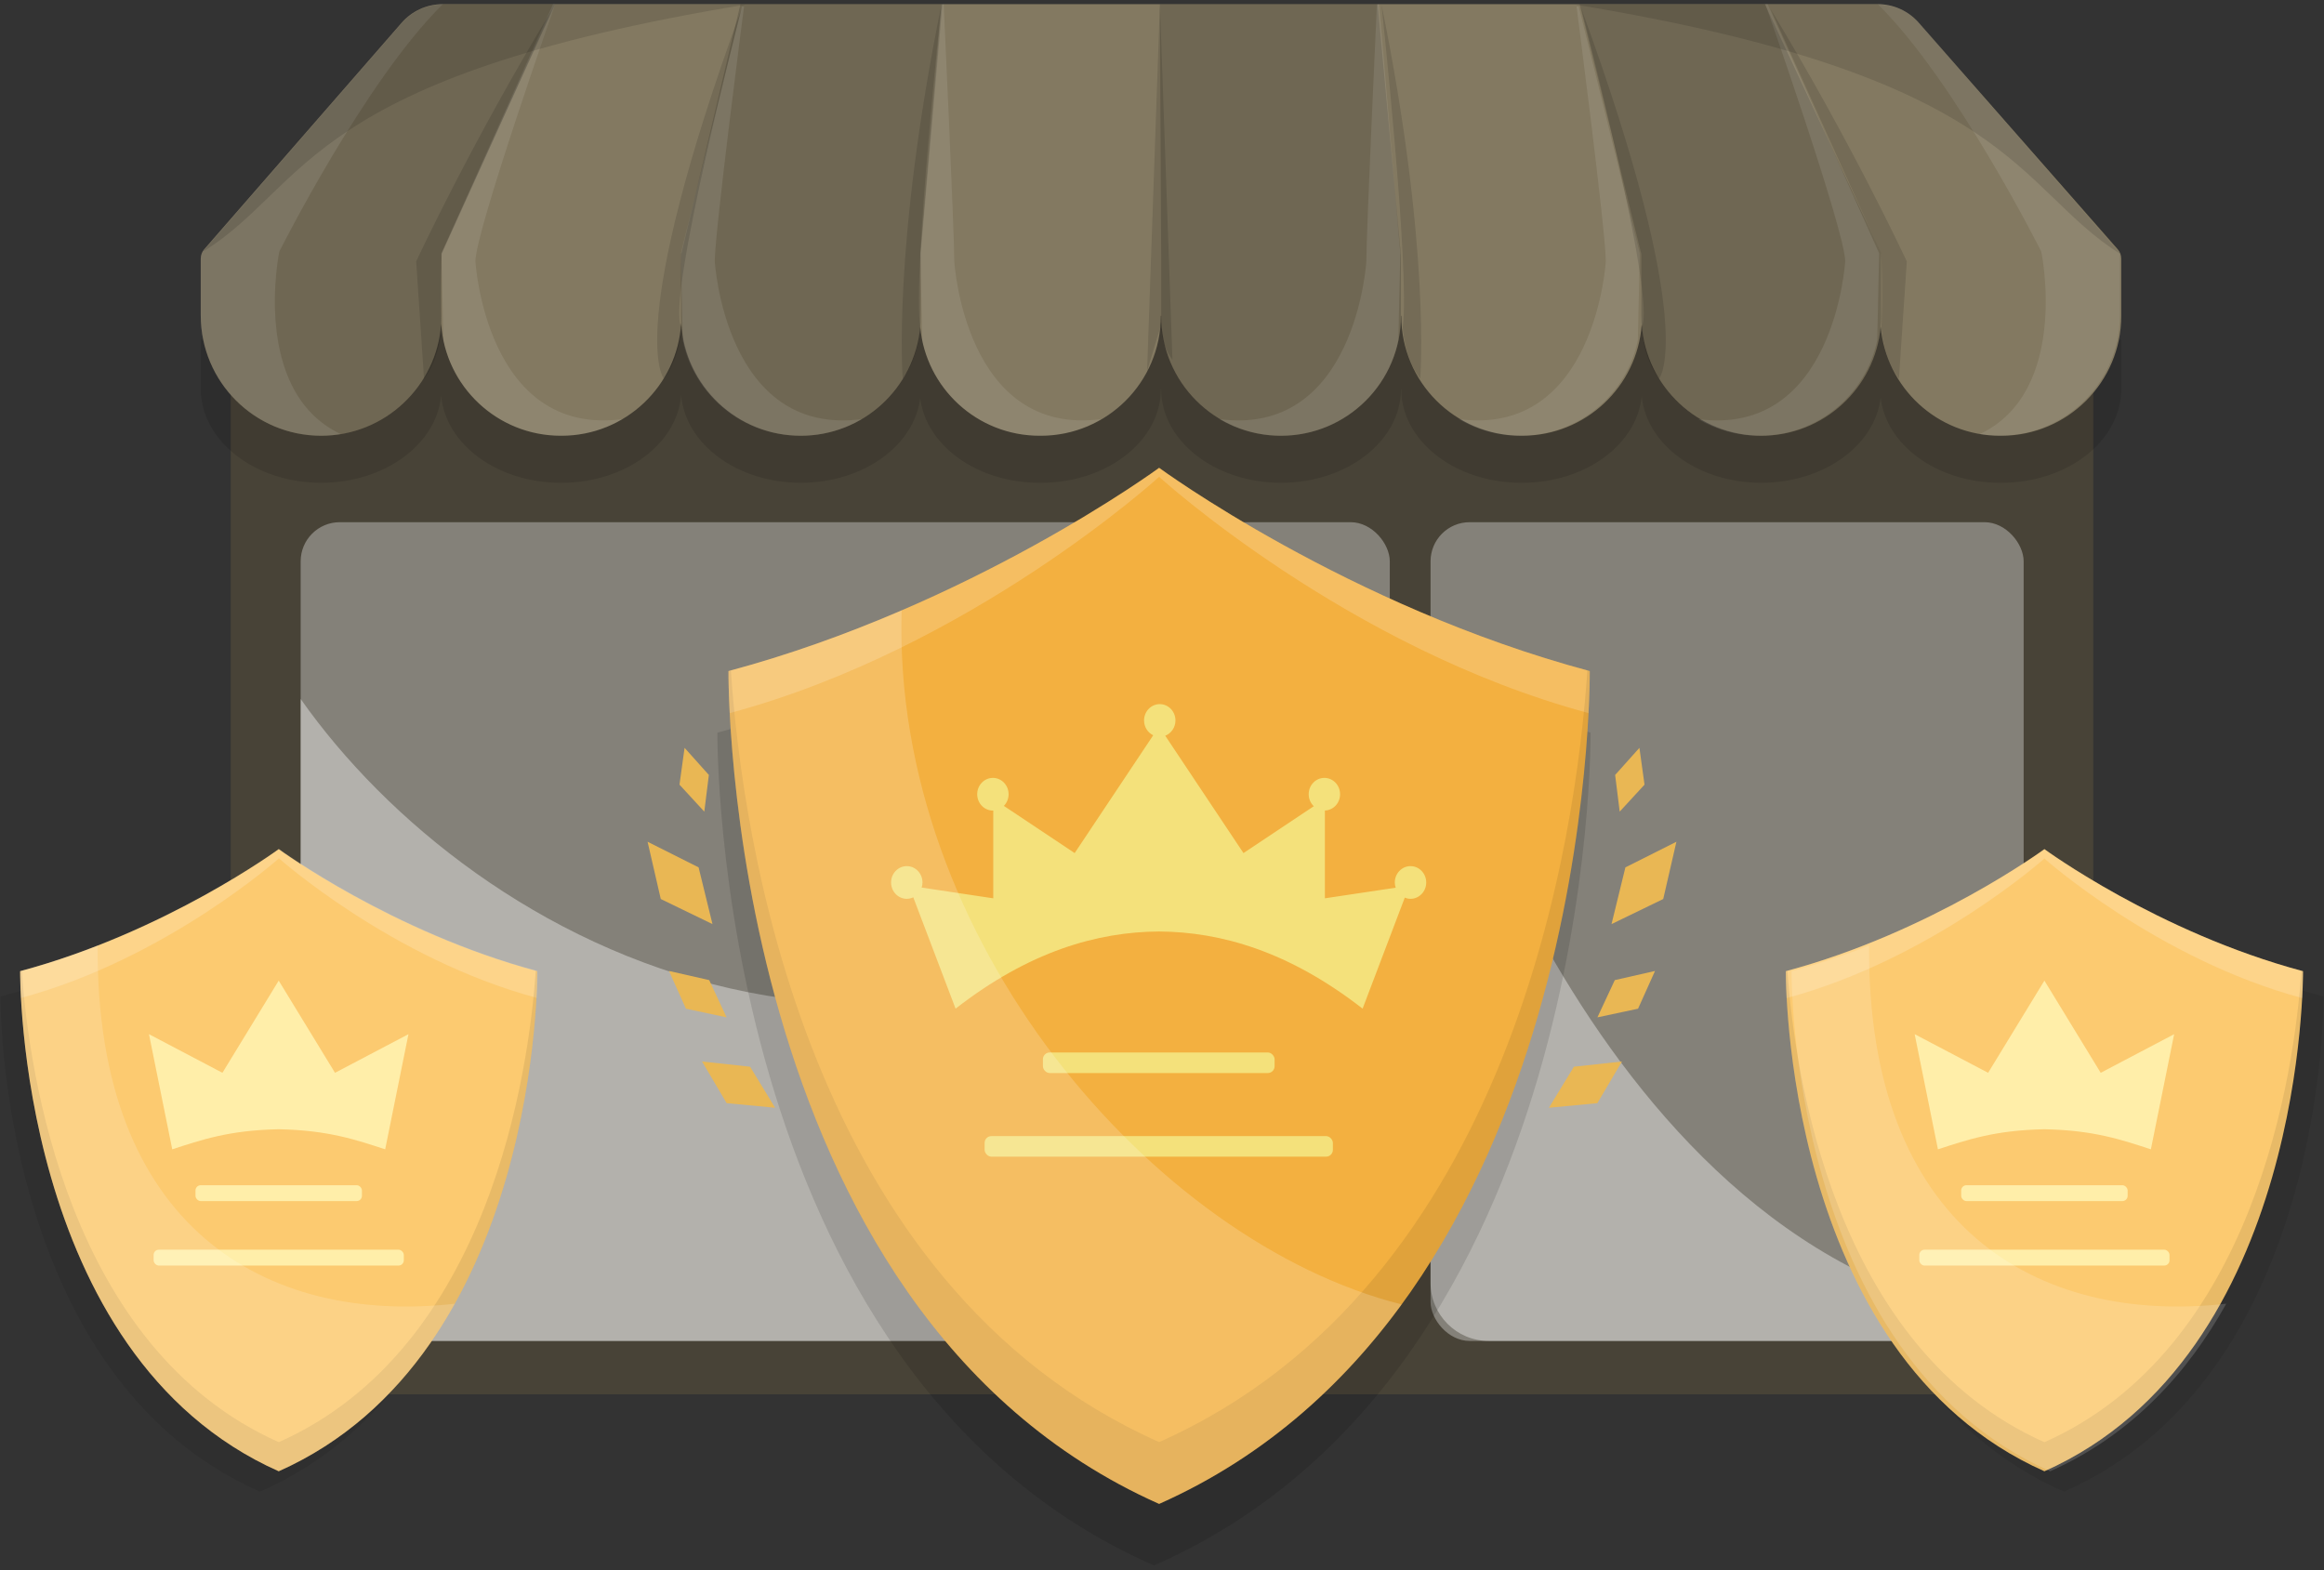 <?xml version="1.0" encoding="UTF-8"?><svg xmlns="http://www.w3.org/2000/svg" viewBox="0 0 739.904 500"><rect x="0" y="0" width="739.904" height="500" fill="#333333" stroke="none"/><g id="a"><rect x="73.458" y="81.21" width="592.989" height="362.742" style="fill:#7e6e42; opacity:.28;"/><path d="M597.829,46.268H140.944c-5.019,0-9.793,1.698-13.091,4.657l-63.94,57.368v15.457c0,16.549,17.157,29.964,38.32,29.964h0c20.261,0,36.838-12.298,38.216-27.867,1.305,15.56,17.849,27.867,38.078,27.867h.251c20.309,0,36.907-12.404,38.096-28.051,1.189,15.647,17.787,28.051,38.096,28.051h0c19.87,0,36.188-11.873,37.998-27.041,1.81,15.168,18.128,27.041,37.998,27.041h.448c21.081,0,38.171-13.363,38.171-29.848h.101c0,16.484,17.09,29.848,38.171,29.848h0c21.082,0,38.171-13.363,38.171-29.848h.101c0,16.484,17.09,29.848,38.171,29.848h.318c20.16,0,36.658-12.223,38.063-27.707,1.405,15.484,17.903,27.707,38.063,27.707h0c19.92,0,36.267-11.933,38.009-27.155,1.742,15.222,18.089,27.155,38.009,27.155h.425c21.081,0,38.171-13.363,38.171-29.848v-15.573l-64.487-57.408c-3.297-2.935-8.051-4.618-13.047-4.618Z" style="opacity:.12;"/><path d="M597.829,1.326H140.944c-5.019,0-9.793,2.172-13.091,5.956l-62.823,72.085c-.72,.826-1.116,1.885-1.116,2.98v18.068c0,21.164,17.157,38.32,38.32,38.32h0c20.261,0,36.838-15.727,38.216-35.638,1.305,19.899,17.849,35.638,38.078,35.638h.251c20.309,0,36.907-15.863,38.096-35.873,1.189,20.011,17.787,35.873,38.096,35.873h0c19.87,0,36.188-15.185,37.998-34.582,1.81,19.398,18.128,34.582,37.998,34.582h.448c21.081,0,38.171-17.09,38.171-38.171h.101c0,21.082,17.09,38.171,38.171,38.171h0c21.082,0,38.171-17.09,38.171-38.171h.101c0,21.082,17.09,38.171,38.171,38.171h.318c20.16,0,36.658-15.631,38.063-35.433,1.405,19.802,17.903,35.433,38.063,35.433h0c19.92,0,36.267-15.261,38.009-34.728,1.742,19.467,18.089,34.728,38.009,34.728h.425c21.081,0,38.171-17.09,38.171-38.171v-18.207c0-1.102-.401-2.166-1.128-2.993L610.876,7.232c-3.297-3.754-8.051-5.905-13.047-5.905Z" style="fill:#837961;"/><path d="M300.057,1.326h-64.321l-18.77,79.322h-.166v.7l-.008,.036h.008v19.18c0,21.082,17.09,38.171,38.171,38.171h0c21.081,0,38.171-17.09,38.171-38.171v-19.916h-.016L300.057,1.326Z" style="opacity:.15;"/><path d="M176.769,1.326h-35.825c-5.02,0-9.794,2.172-13.092,5.956l-62.827,72.095c-.72,.826-1.117,1.885-1.116,2.981l.004,18.058c0,21.164,17.157,38.32,38.32,38.32h0c21.164,0,38.32-17.157,38.32-38.32v-19.767S176.769,1.326,176.769,1.326Z" style="opacity:.15;"/><path d="M561.894,1.326h-58.967l19.649,79.655v19.583c0,21.082,17.09,38.171,38.171,38.171h0c21.081,0,38.171-17.09,38.171-38.171v-19.916L561.894,1.326Z" style="opacity:.15;"/><path d="M438.606,1.326h-69.323l.405,80.058v19.18c0,21.082,17.09,38.171,38.171,38.171h0c21.082,0,38.171-17.09,38.171-38.171v-19.18L438.606,1.326Z" style="opacity:.15;"/><rect x="455.453" y="166.262" width="188.827" height="260.685" rx="12.46" ry="12.46" style="fill:#fff; opacity:.33;"/><rect x="95.723" y="166.262" width="346.748" height="260.685" rx="12.46" ry="12.46" style="fill:#fff; opacity:.33;"/><path d="M95.723,222.543v185.899c0,10.22,8.285,18.505,18.505,18.505H423.966c10.22,0,18.505-8.285,18.505-18.505V252.892c-152.392,127.692-292.164,47.228-346.748-30.348Z" style="fill:#fff; opacity:.38;"/><path d="M473.958,426.947h151.817c5.892,0,11.129-2.763,14.518-7.054-133.828-18.227-184.84-204.42-184.84-204.42v192.969c0,10.22,8.285,18.505,18.505,18.505Z" style="fill:#fff; opacity:.38;"/><path d="M140.995,1.326h-.05c-5.02,0-9.794,2.172-13.092,5.956l-62.827,72.095c-.72,.826-1.117,1.885-1.116,2.981l.004,18.058c0,21.164,17.157,38.32,38.32,38.32h0c2.134,0,4.225-.183,6.265-.518-28.816-13.642-19.578-58.105-19.578-58.105,0,0,27.344-54.521,52.074-78.787Z" style="fill:#fff; opacity:.09;"/><path d="M176.065,1.326l-35.511,79.322,.611,27.692c3.592,17.351,18.948,30.395,37.363,30.395h.251c7.073,0,13.692-1.928,19.371-5.281-43.492,5.681-46.791-50.258-46.791-50.258,0-9.499,25.411-81.872,25.411-81.872h-.705Z" style="fill:#fff; opacity:.09;"/><path d="M236.186,2.062l-19.423,78.587,.611,27.692c3.592,17.351,18.948,30.395,37.363,30.395h.251c7.073,0,13.692-1.928,19.371-5.281-43.492,5.681-46.791-50.258-46.791-50.258,0-9.499,9.323-81.136,9.323-81.136h-.705Z" style="fill:#fff; opacity:.09;"/><path d="M299.747,1.415l-6.735,79.233,.611,27.692c3.592,17.351,18.948,30.395,37.363,30.395h.251c7.073,0,13.692-1.928,19.371-5.281-43.492,5.681-46.791-50.258-46.791-50.258,0-9.499-3.365-81.783-3.365-81.783h-.705Z" style="fill:#fff; opacity:.09;"/><path d="M597.829,1.326h.05c5.02,0,9.794,2.172,13.092,5.956l63.944,73.376-.004,19.757c0,21.164-17.157,38.32-38.32,38.32h-0c-2.134,0-4.225-.183-6.265-.518,28.816-13.642,19.578-58.105,19.578-58.105,0,0-27.344-54.521-52.074-78.787Z" style="fill:#fff; opacity:.09;"/><path d="M562.759,1.326l35.511,79.322-.611,27.692c-3.592,17.351-18.948,30.395-37.363,30.395h-.251c-7.073,0-13.692-1.928-19.371-5.281,43.492,5.681,46.791-50.258,46.791-50.258,0-9.499-25.411-81.872-25.411-81.872h.705Z" style="fill:#fff; opacity:.09;"/><path d="M502.637,2.062l19.423,78.587-.611,27.692c-3.592,17.351-18.948,30.395-37.363,30.395h-.251c-7.073,0-13.692-1.928-19.371-5.281,43.492,5.681,46.791-50.258,46.791-50.258,0-9.499-9.323-81.136-9.323-81.136h.705Z" style="fill:#fff; opacity:.09;"/><path d="M439.077,1.415l6.735,79.233-.611,27.692c-3.592,17.351-18.948,30.395-37.363,30.395h-.251c-7.073,0-13.692-1.928-19.371-5.281,43.492,5.681,46.791-50.258,46.791-50.258,0-9.499,3.365-81.783,3.365-81.783h.705Z" style="fill:#fff; opacity:.09;"/><path d="M365.207,118.101l4.484-14.796s-.448,5.829,3.587,11.209l-3.994-113.188-4.077,116.775Z" style="opacity:.12;"/><path d="M299.747,1.415s-9.172,85.127-6.777,102.739c0,0-.258,9.358-5.564,16.432,0,0-3.421-41.79,12.341-119.171Z" style="opacity:.12;"/><path d="M236.139,2.651s-24.304,93.477-19.197,101.503c0,0-.258,9.358-5.564,16.432,0,0-12.941-14.799,24.761-117.935Z" style="opacity:.12;"/><path d="M175.829,2.953l-35.196,77.885s-.598,10.959-.069,23.317c0,0-.258,9.358-5.564,16.432l-2.496-37.357S150.112,45.305,175.829,2.953Z" style="opacity:.12;"/><path d="M439.826,1.415s9.172,85.127,6.777,102.739c0,0,.258,9.358,5.564,16.432,0,0,3.421-41.79-12.341-119.171Z" style="opacity:.12;"/><path d="M503.434,2.651s24.304,93.477,19.197,101.503c0,0,.258,9.358,5.564,16.432,0,0,12.941-14.799-24.761-117.935Z" style="opacity:.12;"/><path d="M563.744,2.953l35.196,77.885s.598,10.959,.069,23.317c0,0,.258,9.358,5.564,16.432l2.496-37.357s-17.608-37.925-43.325-80.277Z" style="opacity:.12;"/><path d="M237.534,1.438h-96.554c-5.019,0-9.793,2.172-13.091,5.956l-62.991,72.33,.096,.193C98.465,58.833,97.082,24.51,237.534,1.438Z" style="opacity:.12;"/><path d="M501.404,1.438h96.554c5.019,0,9.793,2.172,13.091,5.956l63.94,73.366v.062c-33.471-21.083-33.133-56.312-173.585-79.385Z" style="opacity:.12;"/></g><g id="b"><g><path d="M367.404,498.431c140.985-61.853,139.003-265.166,139.003-265.166-78.136-20.618-139.003-64.716-139.003-64.716,0,0-60.867,44.099-139.003,64.716,0,0-1.982,203.313,139.003,265.166Z" style="opacity:.12;"/><path d="M369.038,478.833c139.058-61.853,137.104-265.166,137.104-265.166-77.069-20.618-137.104-64.716-137.104-64.716,0,0-60.035,44.099-137.104,64.716,0,0-1.955,203.313,137.104,265.166Z" style="fill:#f3b040;"/><path d="M369.038,151.819s59.832,54.557,136.712,75.219c.438-8.48,.392-13.37,.392-13.37-77.069-20.618-137.104-64.717-137.104-64.717,0,0-60.035,44.099-137.104,64.717,0,0-.046,4.89,.392,13.37,76.879-20.662,136.711-75.219,136.711-75.219Z" style="fill:#fff; opacity:.18;"/><path d="M505.384,213.46c-3.543,52.343-23.573,195.532-136.346,245.693-112.773-50.161-132.803-193.35-136.346-245.693-.253,.068-.504,.139-.758,.207,0,0-1.955,203.313,137.104,265.166,139.058-61.853,137.104-265.166,137.104-265.166-.253-.068-.505-.139-.758-.207Z" style="opacity:.08;"/><polygon points="217.951 238.106 216.33 249.83 224.23 258.418 225.683 246.743 217.951 238.106" style="fill:#e9b754;"/><polygon points="206.174 268.009 210.372 286.242 226.836 294.228 222.418 276.168 206.174 268.009" style="fill:#e9b754;"/><polygon points="212.991 309.151 218.387 321.166 231.327 323.918 225.793 312.061 212.991 309.151" style="fill:#e9b754;"/><polygon points="223.522 337.975 231.347 351.243 246.772 352.704 238.807 339.639 223.522 337.975" style="fill:#e9b754;"/><polygon points="521.953 238.106 523.574 249.83 515.674 258.418 514.221 246.743 521.953 238.106" style="fill:#e9b754;"/><polygon points="533.73 268.009 529.532 286.242 513.068 294.228 517.486 276.168 533.73 268.009" style="fill:#e9b754;"/><polygon points="526.914 309.151 521.517 321.166 508.577 323.918 514.111 312.061 526.914 309.151" style="fill:#e9b754;"/><polygon points="516.382 337.975 508.557 351.243 493.132 352.704 501.098 339.639 516.382 337.975" style="fill:#e9b754;"/><rect x="332.038" y="335.102" width="73.761" height="6.547" rx="2.165" ry="2.165" style="fill:#f4e17b;"/><rect x="313.482" y="361.726" width="110.873" height="6.547" rx="2.165" ry="2.165" style="fill:#f4e17b;"/><path d="M449.068,275.771c-2.76,0-4.998,2.329-4.998,5.203,0,.585,.114,1.137,.284,1.662l-22.543,3.381v-27.952c2.683-.091,4.836-2.37,4.836-5.186,0-2.873-2.238-5.203-4.998-5.203-2.761,0-4.998,2.329-4.998,5.203,0,1.516,.633,2.868,1.627,3.819l-22.384,14.921-24.912-37.368c1.897-.739,3.253-2.627,3.253-4.859,0-2.873-2.238-5.203-4.998-5.203s-4.998,2.329-4.998,5.203c0,2.095,1.197,3.89,2.912,4.714l-25.008,37.512-22.539-15.025c.927-.945,1.506-2.258,1.506-3.715,0-2.873-2.238-5.203-4.998-5.203s-4.998,2.329-4.998,5.203,2.238,5.203,4.998,5.203c.039,0,.075-.011,.114-.012v27.947l-22.808-3.421c.163-.513,.273-1.052,.273-1.622,0-2.873-2.238-5.203-4.998-5.203s-4.998,2.329-4.998,5.203,2.238,5.203,4.998,5.203c.739,0,1.435-.177,2.067-.477l13.468,35.448c23.416-18.225,45.04-24.434,64.792-24.57,19.753,.135,41.376,6.345,64.792,24.57l13.428-35.342c.568,.233,1.183,.372,1.83,.372,2.761,0,4.998-2.329,4.998-5.203s-2.238-5.203-4.998-5.203Z" style="fill:#f4e17b;"/><path d="M446.238,415.324c-78.898-19.887-162.339-116.276-159.175-220.983-16.78,7.225-35.394,14.045-55.13,19.325,0,0-1.955,203.313,137.104,265.166,33.074-14.711,58.157-37.432,77.201-63.508Z" style="fill:#fff; opacity:.18;"/></g><g><path d="M82.793,474.931c83.821-36.774,82.643-157.652,82.643-157.652-46.455-12.258-82.643-38.477-82.643-38.477,0,0-36.188,26.219-82.643,38.477,0,0-1.178,120.878,82.643,157.652Z" style="opacity:.08;"/><path d="M88.736,468.441c83.499-37.14,82.326-159.222,82.326-159.222-46.277-12.38-82.326-38.86-82.326-38.86,0,0-36.049,26.48-82.326,38.86,0,0-1.174,122.082,82.326,159.222Z" style="fill:#fcca70;"/><g><path d="M88.736,312.225l17.922,29.349,23.385-12.296-7.409,36.66c-9.155-2.957-17.978-6.088-33.898-6.39-15.92,.303-24.743,3.433-33.898,6.39l-7.409-36.66,23.385,12.296,17.922-29.349Z" style="fill:#ffeea9;"/><rect x="62.24" y="377.369" width="52.991" height="5.048" rx="1.669" ry="1.669" style="fill:#ffeea9;"/><rect x="48.909" y="397.897" width="79.653" height="5.048" rx="1.669" ry="1.669" style="fill:#ffeea9;"/></g><path d="M88.813,273.296s35.912,32.008,82.061,44.418c.293-5.417,.264-8.563,.264-8.563-46.277-12.38-82.326-38.86-82.326-38.86,0,0-36.049,26.48-82.326,38.86,0,0-.028,3.147,.264,8.563,46.149-12.41,82.061-44.418,82.061-44.418Z" style="fill:#fff; opacity:.18;"/><path d="M170.582,309.062c-2.242,31.92-14.546,120.183-81.826,150.109C21.475,429.245,9.171,340.982,6.929,309.062c-.167,.045-.332,.094-.499,.139,0,0-1.174,122.082,82.326,159.222,83.499-37.14,82.326-159.222,82.326-159.222-.167-.045-.332-.094-.499-.139Z" style="opacity:.08;"/><path d="M144.802,415.103c-60.147,6.767-114.34-24.288-113.717-114.027-7.757,3.029-16.037,5.832-24.674,8.142,0,0-1.174,122.082,82.326,159.222,26.074-11.598,43.891-31.478,56.066-53.338Z" style="fill:#fff; opacity:.16;"/></g><g><path d="M657.111,474.931c83.821-36.774,82.643-157.652,82.643-157.652-46.455-12.258-82.643-38.477-82.643-38.477,0,0-36.188,26.219-82.643,38.477,0,0-1.178,120.878,82.643,157.652Z" style="opacity:.08;"/><path d="M650.89,468.441c83.499-37.14,82.326-159.222,82.326-159.222-46.277-12.38-82.326-38.86-82.326-38.86,0,0-36.049,26.48-82.326,38.86,0,0-1.174,122.082,82.326,159.222Z" style="fill:#fcca70;"/><path d="M650.89,273.364s35.912,32.008,82.061,44.418c.293-5.417,.264-8.563,.264-8.563-46.277-12.38-82.326-38.86-82.326-38.86,0,0-36.049,26.48-82.326,38.86,0,0-.028,3.147,.264,8.563,46.149-12.41,82.061-44.418,82.061-44.418Z" style="fill:#fff; opacity:.18;"/><path d="M732.717,309.08c-2.242,31.92-14.546,120.183-81.826,150.109-67.281-29.926-79.584-118.189-81.826-150.109-.167,.045-.332,.094-.499,.139,0,0-1.174,122.082,82.326,159.222,83.499-37.14,82.326-159.222,82.326-159.222-.167-.045-.332-.094-.499-.139Z" style="opacity:.08;"/><g><path d="M650.89,312.225l17.922,29.349,23.385-12.296-7.409,36.66c-9.155-2.957-17.978-6.088-33.898-6.39-15.92,.303-24.743,3.433-33.898,6.39l-7.409-36.66,23.385,12.296,17.922-29.349Z" style="fill:#ffeea9;"/><rect x="624.395" y="377.369" width="52.991" height="5.048" rx="1.669" ry="1.669" style="fill:#ffeea9;"/><rect x="611.064" y="397.897" width="79.653" height="5.048" rx="1.669" ry="1.669" style="fill:#ffeea9;"/></g><path d="M708.784,415.103c-60.147,6.767-114.34-24.288-113.717-114.027-7.757,3.029-16.037,5.832-24.674,8.142,0,0-1.174,122.082,82.326,159.222,26.074-11.598,43.891-31.478,56.066-53.338Z" style="fill:#fff; opacity:.16;"/></g></g></svg>